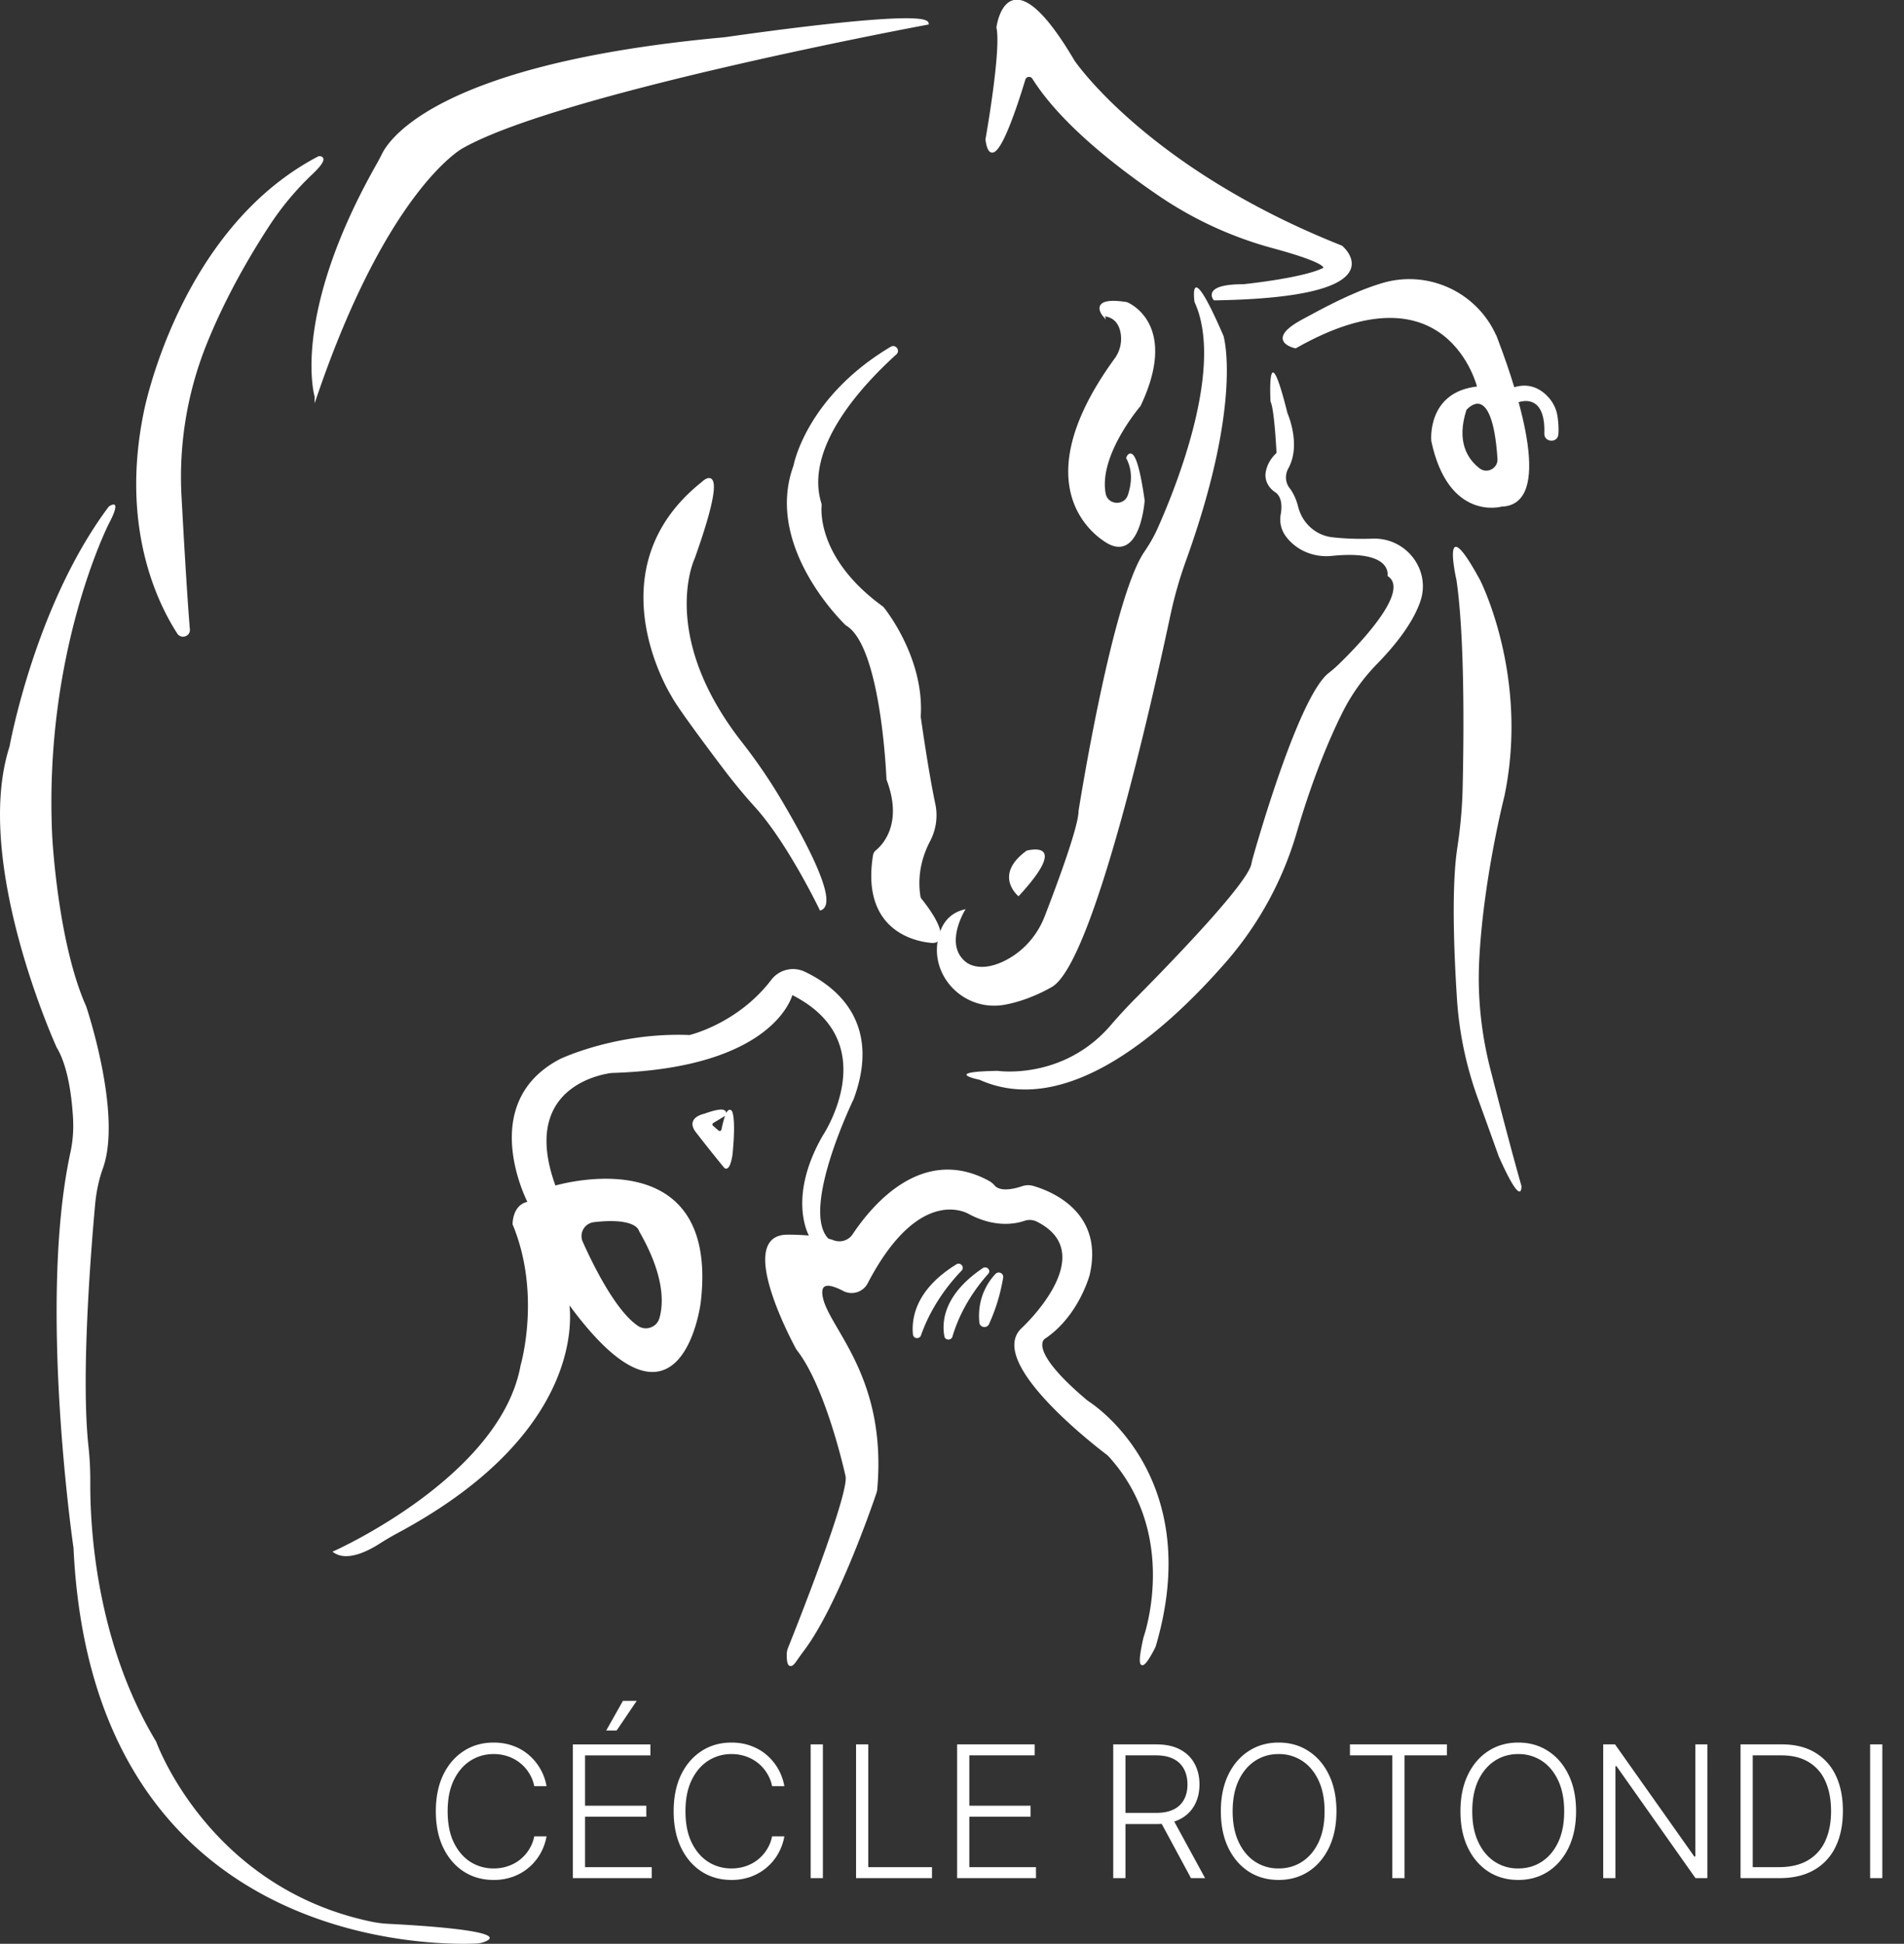 <svg width="145" height="148" fill="none" xmlns="http://www.w3.org/2000/svg"><rect width="100%" height="100%" fill="#333333" stroke="none"/><path d="M41.623 136h-.935a2.89 2.89 0 0 0-.378-.964 2.973 2.973 0 0 0-.676-.781 3.088 3.088 0 0 0-.925-.517 3.305 3.305 0 0 0-1.118-.184c-.643 0-1.23.167-1.76.502-.527.335-.95.827-1.268 1.477-.315.646-.472 1.438-.472 2.376 0 .945.157 1.74.472 2.386.318.647.74 1.137 1.268 1.472.53.331 1.117.497 1.76.497.4 0 .774-.061 1.118-.184a2.985 2.985 0 0 0 1.6-1.292c.184-.299.31-.622.379-.97h.935a4.087 4.087 0 0 1-.468 1.308 3.898 3.898 0 0 1-.865 1.054c-.348.301-.749.537-1.203.706a4.26 4.26 0 0 1-1.496.253c-.855 0-1.614-.214-2.277-.641-.663-.431-1.184-1.038-1.561-1.82-.375-.782-.562-1.705-.562-2.769s.187-1.987.562-2.769c.377-.782.898-1.387 1.56-1.815.664-.431 1.423-.646 2.278-.646.543 0 1.042.084 1.496.254.454.165.855.401 1.203.705A4.036 4.036 0 0 1 41.622 136Zm2.004 7v-10.182h5.906v.835h-4.977v3.834h4.663v.835h-4.663v3.843h5.076V143h-6.005Zm2.54-11.241 1.273-2.257h1.049l-1.527 2.257h-.795ZM59.733 136H58.8a2.89 2.89 0 0 0-.378-.964 2.973 2.973 0 0 0-.676-.781 3.088 3.088 0 0 0-.925-.517 3.305 3.305 0 0 0-1.119-.184c-.643 0-1.23.167-1.76.502-.527.335-.95.827-1.267 1.477-.315.646-.473 1.438-.473 2.376 0 .945.158 1.74.473 2.386.318.647.74 1.137 1.267 1.472.53.331 1.117.497 1.76.497.401 0 .774-.061 1.119-.184a2.985 2.985 0 0 0 1.6-1.292c.183-.299.31-.622.379-.97h.934a4.09 4.09 0 0 1-.467 1.308 3.9 3.9 0 0 1-.865 1.054c-.348.301-.75.537-1.203.706a4.26 4.26 0 0 1-1.497.253c-.855 0-1.614-.214-2.277-.641-.662-.431-1.183-1.038-1.56-1.82-.375-.782-.562-1.705-.562-2.769s.187-1.987.561-2.769c.378-.782.899-1.387 1.561-1.815.663-.431 1.422-.646 2.277-.646.544 0 1.043.084 1.497.254.454.165.855.401 1.203.705A4.038 4.038 0 0 1 59.733 136Zm2.934-3.182V143h-.93v-10.182h.93ZM65.194 143v-10.182h.93v9.347h4.852V143h-5.782Zm7.695 0v-10.182h5.906v.835H73.82v3.834h4.663v.835h-4.663v3.843h5.076V143h-6.006Zm11.89 0v-10.182h3.286c.723 0 1.326.131 1.81.393.487.258.853.618 1.099 1.079.248.457.372.982.372 1.576 0 .593-.124 1.117-.373 1.571a2.57 2.57 0 0 1-1.093 1.064c-.484.255-1.084.383-1.8.383h-2.799v-.851h2.774c.53 0 .971-.087 1.323-.263a1.74 1.74 0 0 0 .79-.751c.176-.325.264-.709.264-1.153 0-.444-.088-.832-.264-1.164a1.802 1.802 0 0 0-.795-.775c-.352-.182-.796-.274-1.333-.274H85.71V143h-.93Zm4.49-4.594L91.773 143H90.7l-2.48-4.594h1.048Zm12.509-.497c0 1.061-.189 1.984-.567 2.769-.377.782-.898 1.389-1.56 1.82-.66.427-1.42.641-2.278.641-.858 0-1.619-.214-2.282-.641-.66-.431-1.178-1.038-1.556-1.82-.374-.785-.561-1.708-.561-2.769 0-1.061.187-1.982.561-2.764.378-.786.898-1.392 1.561-1.82.663-.431 1.422-.646 2.277-.646.859 0 1.618.215 2.277.646.663.428 1.184 1.034 1.561 1.82.378.782.567 1.703.567 2.764Zm-.905 0c0-.911-.152-1.692-.457-2.342-.305-.652-.72-1.151-1.248-1.496a3.203 3.203 0 0 0-1.795-.517c-.666 0-1.262.172-1.79.517-.526.345-.944.842-1.252 1.491-.305.65-.458 1.432-.458 2.347 0 .912.153 1.692.458 2.342.305.649.72 1.148 1.248 1.496a3.203 3.203 0 0 0 1.794.517c.67 0 1.268-.172 1.795-.517.53-.345.948-.842 1.253-1.491.305-.653.456-1.435.452-2.347Zm1.933-4.256v-.835h7.383v.835h-3.226V143h-.93v-9.347h-3.227Zm17.22 4.256c0 1.061-.189 1.984-.567 2.769-.378.782-.898 1.389-1.561 1.82-.66.427-1.419.641-2.277.641-.859 0-1.619-.214-2.282-.641-.66-.431-1.178-1.038-1.556-1.82-.375-.785-.562-1.708-.562-2.769 0-1.061.187-1.982.562-2.764.378-.786.898-1.392 1.561-1.82.663-.431 1.422-.646 2.277-.646.858 0 1.617.215 2.277.646.663.428 1.183 1.034 1.561 1.82.378.782.567 1.703.567 2.764Zm-.905 0c0-.911-.153-1.692-.458-2.342-.305-.652-.72-1.151-1.247-1.496a3.205 3.205 0 0 0-1.795-.517c-.666 0-1.263.172-1.79.517-.527.345-.945.842-1.253 1.491-.305.65-.457 1.432-.457 2.347 0 .912.152 1.692.457 2.342.305.649.721 1.148 1.248 1.496a3.203 3.203 0 0 0 1.795.517c.669 0 1.268-.172 1.795-.517.53-.345.947-.842 1.252-1.491.305-.653.456-1.435.453-2.347Zm10.903-5.091V143h-.905l-6.016-8.526h-.079V143h-.93v-10.182h.9l6.035 8.536h.08v-8.536h.915Zm5.51 10.182h-2.983v-10.182h3.162c.971 0 1.801.202 2.49.607a3.97 3.97 0 0 1 1.591 1.74c.368.755.552 1.662.552 2.719 0 1.067-.189 1.984-.567 2.75a3.98 3.98 0 0 1-1.64 1.754c-.716.408-1.584.612-2.605.612Zm-2.054-.835h1.999c.875 0 1.607-.173 2.197-.517a3.234 3.234 0 0 0 1.328-1.477c.295-.64.442-1.402.442-2.287-.003-.878-.149-1.634-.437-2.267a3.16 3.16 0 0 0-1.273-1.456c-.56-.339-1.253-.508-2.078-.508h-2.178v8.512Zm9.869-9.347V143h-.929v-10.182h.929Z" fill="#fff"/><g clip-path="url(#a)" fill="#fff"><path d="M36.238 147.982c-3.196.135-29.211.303-30.64-30.124 0 0-2.725-18.593-.24-30.09.185-.852.254-1.72.206-2.59-.087-1.574-.367-3.973-1.251-5.43 0 0-6.43-14.096-3.586-22.907 0 0 1.928-10.774 7.562-18.275 0 0 1.117-.806 0 1.309 0 0-4.974 9.766-4.314 23.763 0 0 .406 8.105 2.589 12.988 0 0 2.768 8.196 1.271 12.337-.326.903-.51 1.848-.596 2.804-.36 3.993-1.066 13.162-.5 18.375.099.899.142 1.802.137 2.706-.02 3.383.42 12.15 5.018 19.762 0 0 3.96 11.104 16.389 13.705.435.092.879.145 1.324.167 2.148.106 9.161.522 7.408 1.322a2.064 2.064 0 0 1-.774.179l-.003-.001Z"/><path d="M14.376 47.922c.038.45-.557.651-.804.27-1.56-2.416-4.303-8.156-2.544-16.775 0 0 2.64-13.896 13.247-19.434 0 0 .89-.135-.563 1.238a21.96 21.96 0 0 0-3.306 3.974c-1.435 2.2-3.366 5.485-4.819 9.153a27.174 27.174 0 0 0-1.848 11.47c.166 3.062.42 7.51.635 10.104h.002ZM24.047 30.188s-1.855-6.118 4.76-17.745c.13-.23.248-.464.365-.699.61-1.225 4.53-6.83 25.77-8.798.159-.014.318-.033.476-.055C57.345 2.613 70.569.742 70.64 1.793c0 0-28.094 5.21-35.478 9.439 0 0-5.71 3.102-11.115 18.957v-.001ZM61.242 74.06a1.995 1.995 0 0 0-2.437.598c-2.573 3.376-6.283 4.235-6.283 4.235-5.557-.227-9.822 1.812-9.822 1.812-6.394 3.322-2.409 10.874-2.409 10.874-1.192.151-1.168 1.63-1.168 1.63 2.208 5.329.609 10.754.609 10.754-1.523 8.534-14.237 14.197-14.237 14.197.984.652 2.56-.18 3.367-.699.464-.297.943-.574 1.428-.835 14.993-8.059 12.943-17.57 12.943-17.57 8.604 11.93 10.05.074 10.05.074 1.446-12.535-11.04-8.76-11.04-8.76-2.969-8.08 4.34-8.76 4.34-8.76 12.486-.377 13.705-5.965 13.705-5.965 7.308 3.625 2.436 10.874 2.436 10.874-2.742 4.79-.99 7.627-.99 7.627l1.294.227c-2.208-2.265 1.904-10.723 1.904-10.723 2.158-5.835-1.422-8.52-3.69-9.59ZM45.225 92.97c2.934-.338 3.425.468 3.502.676.02.055.049.108.078.159 1.909 3.35 1.823 5.478 1.489 6.603-.22.739-1.111 1.051-1.754.619-1.688-1.136-3.38-4.523-4.241-6.446a1.15 1.15 0 0 1 .926-1.61Z" stroke="#fff" stroke-width=".172" stroke-miterlimit="10"/><path d="M54.244 85.782a.215.215 0 0 1 .029-.348l.911-.55s.406-.706-1.523 0c0 0-1.37.251-.609 1.258a117.455 117.455 0 0 0 2.168 2.719s.268.302.472-.907c0 0 .279-2.442 0-3.26 0 0-.25-.675-.664 1.329a.222.222 0 0 1-.361.123l-.424-.364h.001ZM60.563 126.461c-.234.337-.58.647-.562-.514.002-.151.034-.3.09-.441.635-1.584 4.712-11.836 4.384-13.136 0 0-1.445-6.672-3.693-9.587a1.183 1.183 0 0 1-.113-.173c-.501-.931-4.49-8.563-.67-8.515 0 0 2.227-.033 3.466.423.57.21 1.206.007 1.541-.496 1.522-2.287 5.296-6.74 10.26-4.04.155.085.297.193.408.329.181.224.722.583 2.21.083a1.3 1.3 0 0 1 .779-.016c1.351.392 5.338 1.964 4.236 6.678 0 0-.813 3.081-3.35 4.792 0 0-1.61.798 3.181 4.828.042.035.087.067.132.097.804.525 8.726 6.069 5.094 18.473a1.222 1.222 0 0 1-.088.224c-.282.552-1.502 2.829-.72-.697.009-.043.02-.084.035-.126.24-.718 2.522-8.068-2.678-13.797a1.35 1.35 0 0 0-.178-.163c-.972-.736-9.033-6.976-6.504-9.465 0 0 6.248-5.708 1.192-8.276a1.3 1.3 0 0 0-1.007-.079c-.699.242-2.212.528-4.144-.485 0 0-3.816-2.463-7.86 5.287a1.296 1.296 0 0 1-1.752.547c-.913-.481-1.991-.794-1.655.66.556 2.402 4.873 6.048 4.125 14.498-.009.101-.03.202-.062.297-.386 1.135-2.975 8.599-5.49 11.944-.208.277-.409.559-.606.843l-.001.003Z" stroke="#fff" stroke-width=".172" stroke-miterlimit="10"/><path d="M69.612 101.596c-.118-1.174.175-3.354 3.27-5.257.227-.14.47.158.287.348-.994 1.032-2.322 2.715-3.112 4.957-.08.23-.42.194-.445-.049v.001ZM72.005 101.736c-.202-1.077-.066-3.114 2.882-5.107.217-.147.482.11.31.3-.916 1.03-2.12 2.685-2.746 4.818-.064.219-.404.211-.446-.011ZM75.873 97.057c-.571.609-1.378 1.812-1.205 3.627.029.305.449.375.575.095a14.02 14.02 0 0 0 1.068-3.513c.04-.246-.267-.392-.438-.21ZM51.226 52.99s-6.09-9.59 2.284-16.235c0 0 2.13-2.158-.687 5.74 0 0-2.808 5.844 3.598 14.051a40.835 40.835 0 0 1 2.888 4.193c1.903 3.188 4.495 7.989 3.184 8.488 0 0-2.414-5.035-4.899-7.796a43.831 43.831 0 0 1-2.373-2.862c-1.49-1.97-3.568-4.765-3.997-5.579h.002ZM75.133 10.625s1.218-6.796.837-8.534c0 0 .761-5.966 5.786 2.568 0 0 5.558 8.231 20.403 14.122 0 0 4.569 3.776-9.668 4.002 0 0-.915-1.057 2.207-1.057 0 0 4.416-.452 6.015-1.208 0 0 1.336-.318-3.777-1.707a28.626 28.626 0 0 1-8.608-3.952c-3.335-2.27-7.526-5.553-9.634-8.909-.175-.278-.596-.226-.69.088-.662 2.189-2.44 7.645-2.871 4.588v-.001ZM71.02 71.712c-.903-.058-5.408-.647-4.45-6.582a.517.517 0 0 1 .183-.318c.512-.416 2.113-2.051.87-5.403a.512.512 0 0 1-.031-.153c-.042-.936-.513-10.093-3.074-11.677a.483.483 0 0 1-.083-.063c-.522-.508-6.078-6.12-3.932-12.013a.354.354 0 0 0 .017-.061c.086-.42 1.203-5.295 7.352-8.963.291-.174.585.215.334.442-2.693 2.435-7.04 7.165-5.743 11.4.018.06.026.125.02.188-.05.618-.122 4.225 4.676 7.72.038.027.07.06.1.096.376.477 3.035 4.012 2.776 8.203a.456.456 0 0 0 .004.095c.065.462.6 4.23 1.107 6.61.2.944.055 1.926-.394 2.781-.509.969-1.023 2.46-.742 4.244.014.088.05.17.107.238.384.475 1.926 2.46 1.28 3.088a.493.493 0 0 1-.378.125v.003ZM84.041 23.992s-1.137-1.358 1.752-.907c0 0 3.959 1.528.99 7.786 0 0-3.22 3.746-2.666 6.72.18.971 1.55 1.058 1.86.12.277-.835.394-1.873-.124-2.846.002-.006.55-1.576 1.233 3.247 0 0-.305 4.38-2.588 3.247 0 0-7.178-3.51.45-14.001a2.63 2.63 0 0 0 .447-2.16c-.144-.59-.509-1.14-1.355-1.207h.001Z" stroke="#fff" stroke-width=".172" stroke-miterlimit="10"/><path d="M77.569 68.245s-1.98-1.586.609-3.474c0 0 3.501-.982-.61 3.474Z"/><path d="M71.502 71.22c.254-.922.833-1.74 2.032-1.994 0 0-1.675 2.642 0 4.002 0 0 .93.884 2.852-.014 1.467-.686 2.587-1.935 3.169-3.436.928-2.398 2.582-6.834 2.582-8.028 0 0 2.531-16.084 5-19.72.382-.561.728-1.145 1.006-1.764 1.492-3.337 5.094-12.363 2.826-17.272 0 0-.534-3.76 2.208 2.584 0 0 1.511 4.976-2.842 17.063a32.077 32.077 0 0 0-1.197 4.175c-1.42 6.674-5.827 26.298-8.98 28.3 0 0-1.705 1.048-3.69 1.392-3.096.536-5.796-2.279-4.966-5.286v-.002Z"/><path d="M74.6 82.215s-2.97-.605 1.371-.68c0 0 5.003.748 8.637-3.497a38.63 38.63 0 0 1 1.946-2.101c2.69-2.715 8.434-8.65 8.743-10.145.022-.11.042-.22.072-.328.464-1.652 3.557-12.41 5.799-14.207a10.1 10.1 0 0 0 .72-.616c1.463-1.413 5.608-5.66 3.776-6.788 0 0 .456-2.004-4.24-1.527-1.243.127-2.494-.323-3.313-1.258a3.302 3.302 0 0 1-.284-.374 2.145 2.145 0 0 1-.29-1.545c.087-.491.128-1.307-.434-1.68-.508-.336-.812-.908-.713-1.506.076-.46.3-.984.823-1.474 0 0-.153-3.307-.457-3.918 0 0-.305-5.522 1.294.897 0 0 1.067 2.388.065 4.19-.263.475-.245 1.06.085 1.492.248.323.5.787.664 1.44.308 1.232 1.322 2.17 2.591 2.316.814.094 1.838.15 3.075.106 2.564-.09 4.468 2.385 3.632 4.791-.443 1.277-1.438 2.851-3.316 4.774a14.664 14.664 0 0 0-2.638 3.726c-.943 1.894-2.217 4.873-3.458 9.094a26.126 26.126 0 0 1-5.343 9.805C88.84 78.45 81.281 85.214 74.6 82.215Z"/><path d="M114.02 25.954c-1.323-3.503-5.159-5.402-8.765-4.309-2.367.718-4.606 1.986-5.987 2.723-2.97 1.586-.609 2.066-.609 2.066 11.647-6.62 13.932 3.07 13.932 3.07-3.884.377-3.503 4.078-3.503 4.078 1.295 6.041 5.253 4.908 5.253 4.908 3.832-.109 1.368-8.07-.321-12.537v.001Zm-1.392 9.776c-.946-.727-1.829-2.093-1.027-4.563 0 0 2.112-2.561 2.526 3.76.053.792-.866 1.289-1.499.803Z" stroke="#fff" stroke-width=".172" stroke-miterlimit="10"/><path d="M115.57 30.654s2.141-.919 2.04 2.35c-.021.678.993.758 1.064.084.032-.317.024-.736-.047-1.287a2.777 2.777 0 0 0-.621-1.454c-.515-.616-1.422-1.283-2.769-.838l.33 1.143.003.002ZM110.915 44.154s-1.287-5.663 1.794 0c0 0 3.765 7.326 1.861 16.462 0 0-1.62 6.35-1.921 12.549-.136 2.78.163 5.563.855 8.26.641 2.497 1.639 6.344 2.361 8.868 0 0 .108 1.887-1.735-2.265 0 0-.775-2.177-1.574-4.369a27.41 27.41 0 0 1-1.601-7.626c-.231-3.564-.423-8.544.028-11.488.23-1.501.368-3.012.405-4.53.097-4.193.156-11.558-.471-15.862l-.002.001Z"/></g><defs><clipPath id="a"><path fill="#fff" d="M0 0h118.693v148H0z"/></clipPath></defs></svg>